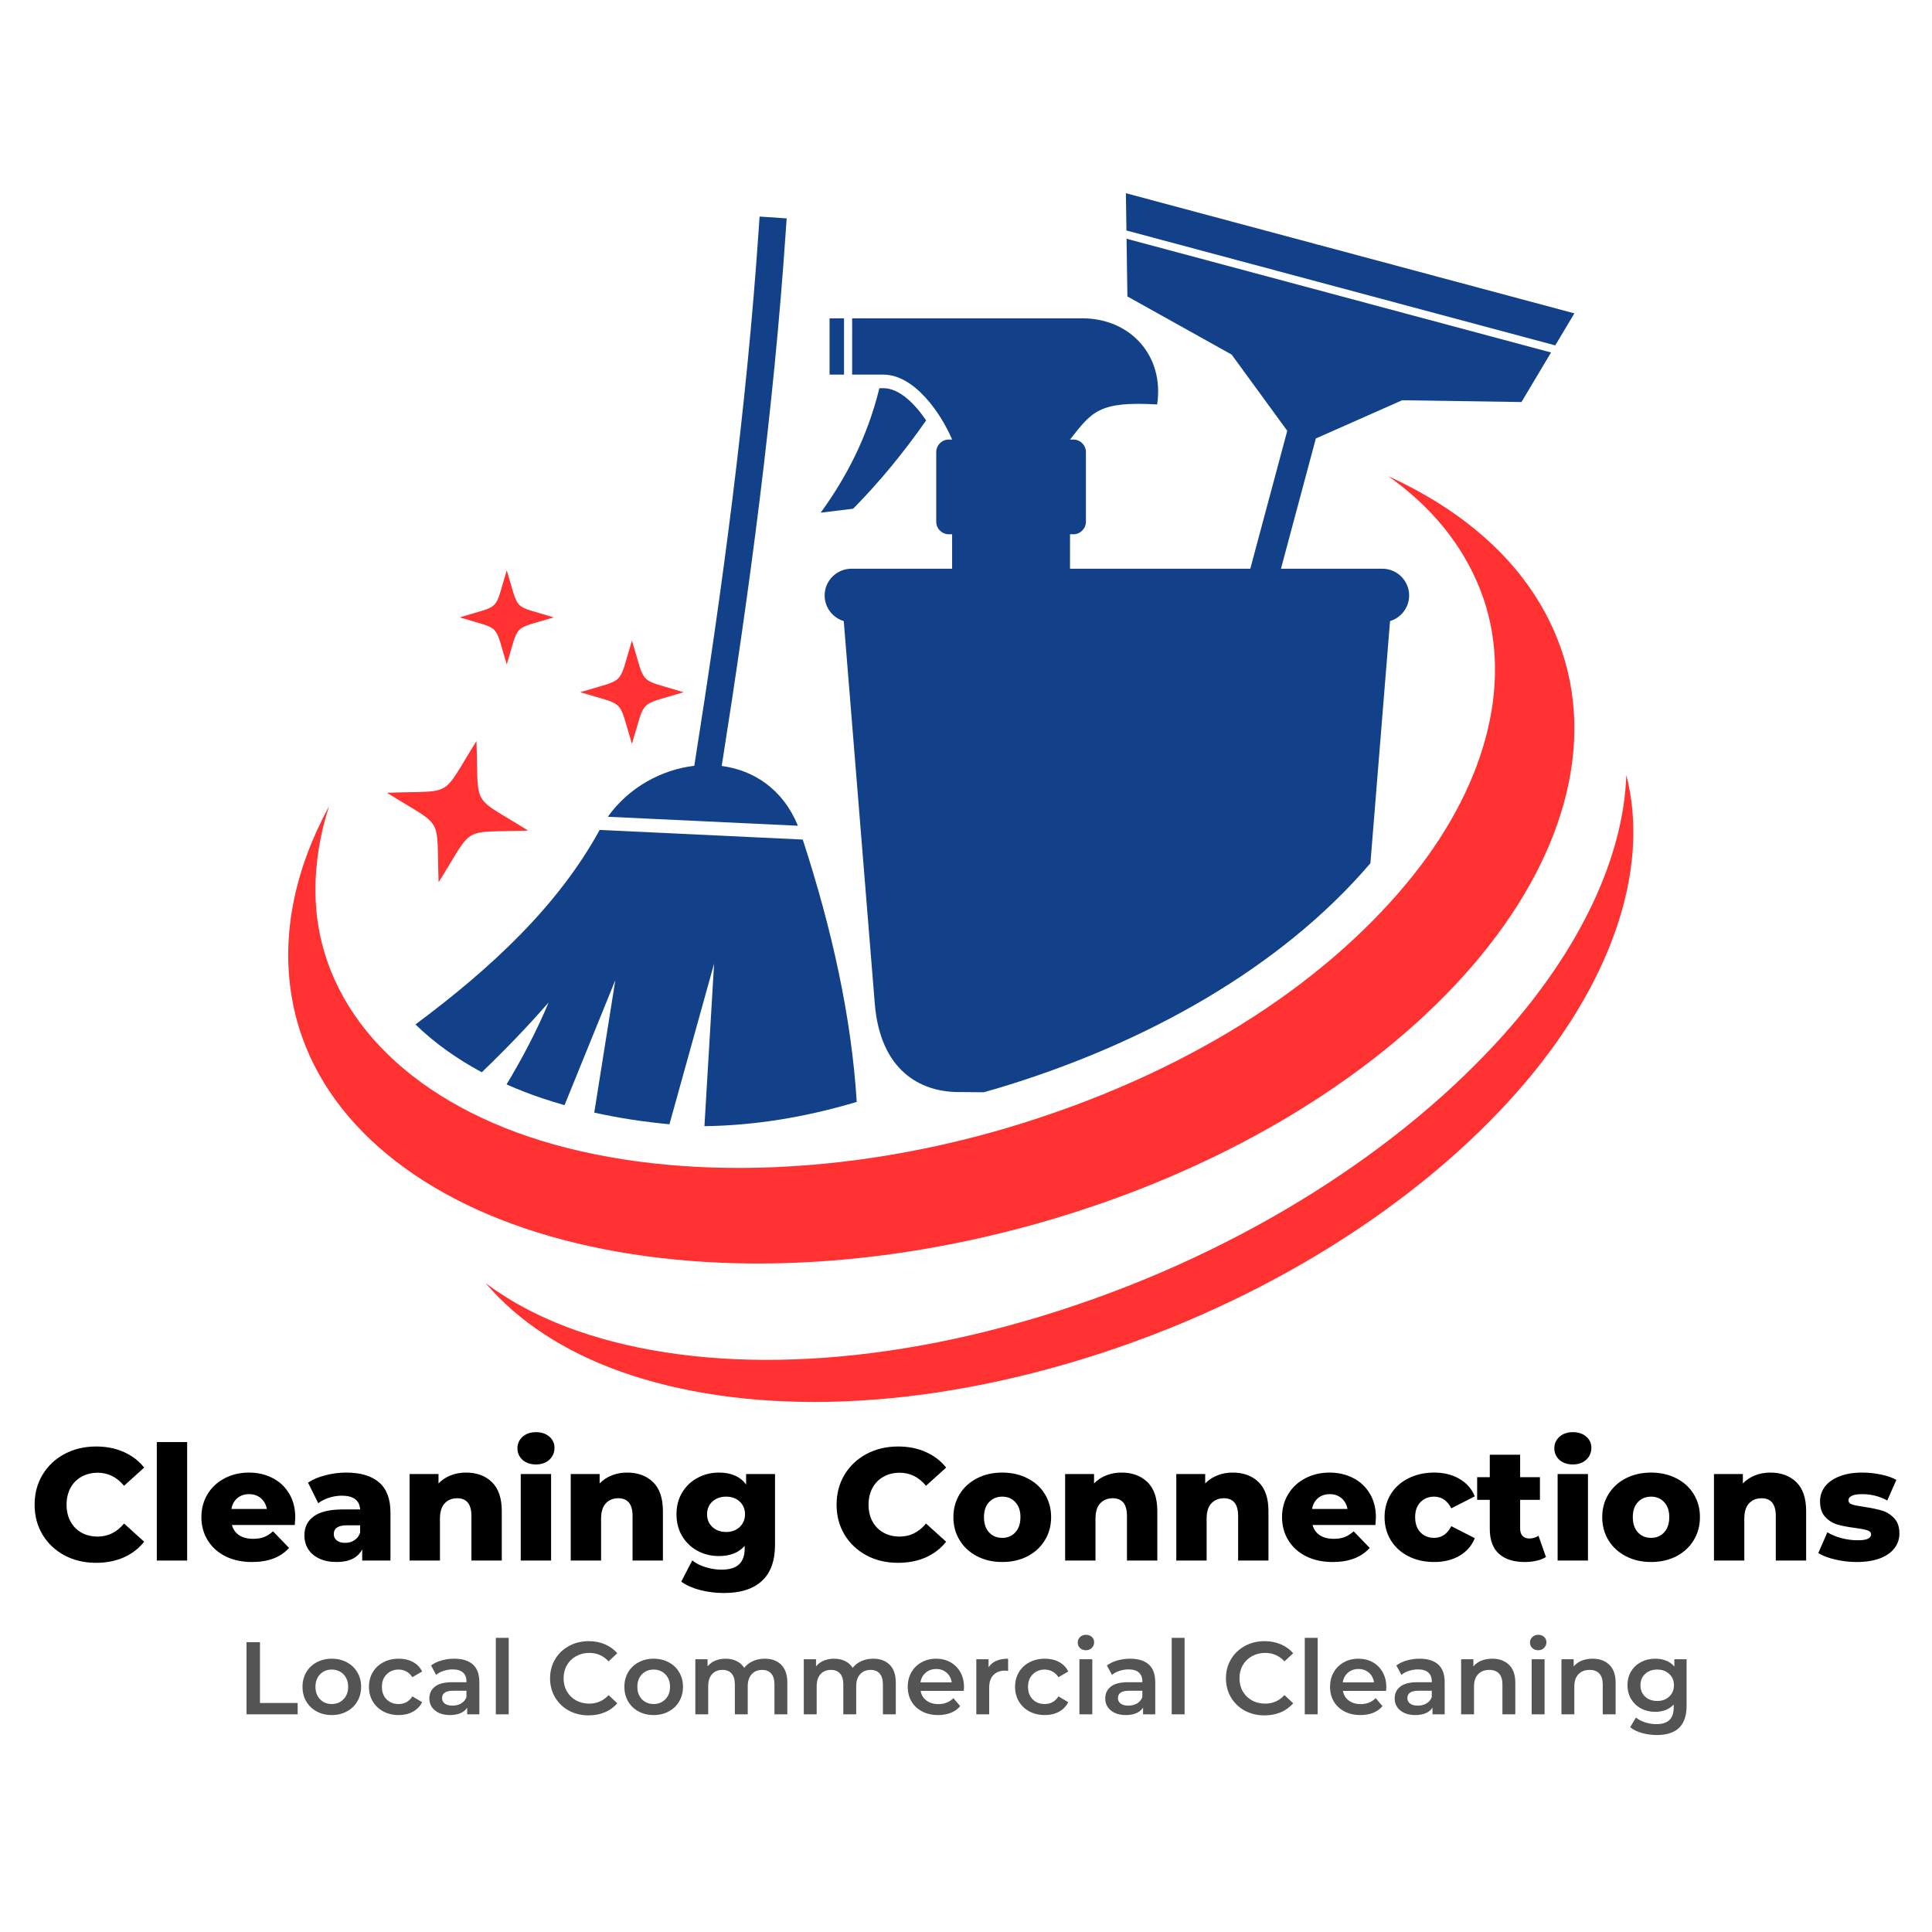 <svg xmlns="http://www.w3.org/2000/svg" xmlns:xlink="http://www.w3.org/1999/xlink" width="500" zoomAndPan="magnify" viewBox="0 0 375 375" height="500" preserveAspectRatio="xMidYMid meet" version="1.0"><defs><g/><clipPath id="85ce52c085"><path d="M 218 37.5 L 306 37.5 L 306 152 L 218 152 Z M 218 37.5 " clip-rule="nonzero"/></clipPath></defs><path fill="#ff3131" d="M 269.477 92.438 C 286.066 100.016 298.188 111.473 303.219 126.574 C 309.836 146.438 302.285 169.148 284.234 189.234 C 265.781 209.773 236.598 227.609 200.977 237.586 C 165.355 247.559 130.68 247.473 104.191 239.18 C 78.094 231.008 60.188 214.75 56.621 193.512 C 54.547 181.156 57.32 168.562 63.879 156.461 C 62.113 161.906 61.188 167.473 61.23 173.125 C 61.391 194.504 77.18 212.078 102.699 220.652 C 128.602 229.352 163.977 228.82 198.469 218.012 C 232.961 207.207 258.668 189.492 274.316 169.871 C 288.914 151.574 293.859 131.387 287.395 114.672 C 283.898 105.633 277.695 98.254 269.477 92.438 " fill-opacity="1" fill-rule="evenodd"/><path fill="#ff3131" d="M 315.668 150.414 C 320.449 169.059 312.469 191.441 294.664 211.723 C 275.582 233.453 245.719 252.746 210.742 263.605 C 175.766 274.465 143.66 274.496 120.402 266.199 C 109.418 262.281 100.523 256.414 94.254 249.055 C 99.355 252.871 105.43 256.027 112.34 258.41 C 136.137 266.609 169.312 266.043 205.434 254.441 C 241.551 242.84 272.277 222.852 292.074 200.594 C 306.762 184.086 315.125 166.375 315.668 150.414 " fill-opacity="1" fill-rule="evenodd"/><path fill="#12418a" d="M 154.875 160.277 C 151.977 153.18 146.309 149.496 140.086 148.672 C 145.527 114.254 150.148 79.812 152.508 45.02 L 152.688 42.391 L 147.434 42.035 L 147.254 44.664 C 144.887 79.566 140.234 114.113 134.762 148.641 C 128.359 149.387 122.016 152.867 117.98 158.531 Z M 93.516 208.125 C 98.062 203.758 102.406 199.258 106.484 194.578 C 104.23 199.988 101.453 205.277 98.324 210.484 C 100.594 211.496 102.902 212.387 105.215 213.164 C 106.652 213.645 108.105 214.094 109.578 214.512 L 119.434 190.246 L 115.344 215.961 C 120.094 217.012 124.977 217.754 129.938 218.219 L 138.605 187.039 L 136.73 218.59 C 146.297 218.461 156.145 216.918 166.289 213.879 C 165.285 197.562 161.535 180.516 155.812 162.957 L 116.391 161.09 C 108.352 175.781 95.441 187.832 80.641 198.844 C 84.379 202.492 88.789 205.586 93.516 208.125 Z M 93.516 208.125 " fill-opacity="1" fill-rule="evenodd"/><path fill="#12418a" d="M 165.25 110.391 C 199.609 110.391 233.965 110.391 268.328 110.391 C 271.18 110.391 273.516 112.723 273.516 115.578 C 273.516 117.918 271.945 119.906 269.805 120.551 L 265.996 167.551 C 248.211 188.379 221.84 202.418 196.109 210.477 C 194.418 211.008 192.703 211.52 190.961 212.008 L 185.906 211.965 C 178.617 211.91 170.848 207.789 169.793 194.785 L 163.773 120.551 C 161.637 119.91 160.062 117.918 160.062 115.578 C 160.062 112.723 162.398 110.391 165.25 110.391 " fill-opacity="1" fill-rule="evenodd"/><g clip-path="url(#85ce52c085)"><path fill="#12418a" d="M 218.664 46.34 L 218.828 57.539 L 239.062 68.824 L 249.855 83.617 L 239.828 121.031 L 238.133 120.578 L 230.609 148.652 L 239.555 151.051 L 247.078 122.973 L 245.383 122.52 L 255.406 85.105 L 272.152 77.688 L 295.316 78.035 L 301.055 68.418 Z M 218.535 37.5 L 218.641 44.738 L 301.875 67.039 L 305.586 60.824 C 246.801 45.074 277.32 53.254 218.535 37.5 Z M 218.535 37.5 " fill-opacity="1" fill-rule="evenodd"/></g><path fill="#12418a" d="M 184.156 85.316 L 184.805 85.316 C 182.668 80.273 177.516 72.715 171.461 72.715 L 165.402 72.715 L 165.402 61.789 L 210.105 61.789 C 219.406 61.789 226.031 69.059 224.598 78.504 C 213.277 77.84 211.934 79.914 207.691 85.316 L 208.34 85.316 C 209.68 85.316 210.777 86.414 210.777 87.754 L 210.777 101.266 C 210.777 102.605 209.676 103.703 208.34 103.703 L 207.691 103.703 L 207.691 118.488 L 184.805 118.488 L 184.805 103.703 L 184.16 103.703 C 182.82 103.703 181.723 102.605 181.723 101.266 L 181.723 87.754 C 181.719 86.41 182.816 85.316 184.156 85.316 M 170.688 75.348 C 168.305 85.031 164.203 92.73 159.297 99.512 L 165.594 98.742 C 170.68 93.594 175.387 87.855 179.766 81.602 C 177.598 78.41 174.586 75.348 171.461 75.348 Z M 161.016 61.789 L 163.824 61.789 L 163.824 72.715 L 161.016 72.715 Z M 161.016 61.789 " fill-opacity="1" fill-rule="evenodd"/><path fill="#ff3131" d="M 92.477 143.844 C 92.961 157.164 91.211 154.137 102.504 161.215 C 89.188 161.695 92.215 159.949 85.137 171.242 C 84.652 157.922 86.402 160.953 75.109 153.875 C 88.43 153.391 85.398 155.141 92.477 143.844 " fill-opacity="1" fill-rule="evenodd"/><path fill="#ff3131" d="M 122.66 124.332 C 125.426 133.34 123.68 131.59 132.688 134.359 C 123.68 137.125 125.426 135.379 122.66 144.387 C 119.891 135.379 121.641 137.125 112.629 134.359 C 121.641 131.59 119.895 133.34 122.66 124.332 " fill-opacity="1" fill-rule="evenodd"/><path fill="#ff3131" d="M 98.359 110.703 C 100.879 118.902 99.289 117.312 107.488 119.832 C 99.289 122.352 100.879 120.758 98.359 128.961 C 95.84 120.758 97.434 122.352 89.23 119.832 C 97.434 117.312 95.84 118.902 98.359 110.703 " fill-opacity="1" fill-rule="evenodd"/><g fill="#000000" fill-opacity="1"><g transform="translate(5.671, 302.904)"><g><path d="M 12.984 0.438 C 10.711 0.438 8.672 -0.039 6.859 -1 C 5.055 -1.969 3.633 -3.305 2.594 -5.016 C 1.562 -6.734 1.047 -8.676 1.047 -10.844 C 1.047 -13.02 1.562 -14.961 2.594 -16.672 C 3.633 -18.391 5.055 -19.727 6.859 -20.688 C 8.672 -21.656 10.711 -22.141 12.984 -22.141 C 14.973 -22.141 16.758 -21.785 18.344 -21.078 C 19.938 -20.379 21.258 -19.367 22.312 -18.047 L 18.406 -14.516 C 17.008 -16.203 15.305 -17.047 13.297 -17.047 C 12.117 -17.047 11.066 -16.785 10.141 -16.266 C 9.223 -15.754 8.508 -15.023 8 -14.078 C 7.5 -13.141 7.25 -12.062 7.25 -10.844 C 7.25 -9.625 7.5 -8.547 8 -7.609 C 8.508 -6.672 9.223 -5.941 10.141 -5.422 C 11.066 -4.91 12.117 -4.656 13.297 -4.656 C 15.305 -4.656 17.008 -5.5 18.406 -7.188 L 22.312 -3.656 C 21.258 -2.332 19.938 -1.316 18.344 -0.609 C 16.758 0.086 14.973 0.438 12.984 0.438 Z M 12.984 0.438 "/></g></g></g><g fill="#000000" fill-opacity="1"><g transform="translate(28.546, 302.904)"><g><path d="M 1.891 -23 L 7.781 -23 L 7.781 0 L 1.891 0 Z M 1.891 -23 "/></g></g></g><g fill="#000000" fill-opacity="1"><g transform="translate(38.248, 302.904)"><g><path d="M 19.062 -8.375 C 19.062 -8.332 19.031 -7.844 18.969 -6.906 L 6.766 -6.906 C 7.004 -6.039 7.477 -5.375 8.188 -4.906 C 8.906 -4.445 9.801 -4.219 10.875 -4.219 C 11.688 -4.219 12.383 -4.328 12.969 -4.547 C 13.562 -4.773 14.156 -5.148 14.75 -5.672 L 17.859 -2.453 C 16.223 -0.629 13.832 0.281 10.688 0.281 C 8.727 0.281 7.004 -0.086 5.516 -0.828 C 4.023 -1.578 2.875 -2.613 2.062 -3.938 C 1.25 -5.258 0.844 -6.758 0.844 -8.438 C 0.844 -10.082 1.238 -11.562 2.031 -12.875 C 2.82 -14.188 3.922 -15.211 5.328 -15.953 C 6.734 -16.703 8.316 -17.078 10.078 -17.078 C 11.754 -17.078 13.27 -16.727 14.625 -16.031 C 15.988 -15.344 17.066 -14.344 17.859 -13.031 C 18.66 -11.719 19.062 -10.164 19.062 -8.375 Z M 10.109 -12.891 C 9.191 -12.891 8.426 -12.629 7.812 -12.109 C 7.207 -11.598 6.828 -10.898 6.672 -10.016 L 13.547 -10.016 C 13.379 -10.898 12.988 -11.598 12.375 -12.109 C 11.77 -12.629 11.016 -12.891 10.109 -12.891 Z M 10.109 -12.891 "/></g></g></g><g fill="#000000" fill-opacity="1"><g transform="translate(58.148, 302.904)"><g><path d="M 9.047 -17.078 C 11.836 -17.078 13.969 -16.441 15.438 -15.172 C 16.906 -13.898 17.641 -11.953 17.641 -9.328 L 17.641 0 L 12.156 0 L 12.156 -2.172 C 11.301 -0.535 9.645 0.281 7.188 0.281 C 5.883 0.281 4.758 0.055 3.812 -0.391 C 2.863 -0.848 2.145 -1.461 1.656 -2.234 C 1.176 -3.016 0.938 -3.898 0.938 -4.891 C 0.938 -6.484 1.547 -7.719 2.766 -8.594 C 3.984 -9.477 5.863 -9.922 8.406 -9.922 L 11.75 -9.922 C 11.645 -11.703 10.457 -12.594 8.188 -12.594 C 7.375 -12.594 6.555 -12.461 5.734 -12.203 C 4.91 -11.941 4.207 -11.582 3.625 -11.125 L 1.641 -15.125 C 2.566 -15.75 3.695 -16.227 5.031 -16.562 C 6.363 -16.906 7.703 -17.078 9.047 -17.078 Z M 8.828 -3.438 C 9.516 -3.438 10.113 -3.602 10.625 -3.938 C 11.145 -4.27 11.52 -4.754 11.75 -5.391 L 11.75 -6.844 L 9.203 -6.844 C 7.492 -6.844 6.641 -6.273 6.641 -5.141 C 6.641 -4.629 6.832 -4.219 7.219 -3.906 C 7.613 -3.594 8.148 -3.438 8.828 -3.438 Z M 8.828 -3.438 "/></g></g></g><g fill="#000000" fill-opacity="1"><g transform="translate(77.613, 302.904)"><g><path d="M 12.828 -17.078 C 14.922 -17.078 16.602 -16.457 17.875 -15.219 C 19.145 -13.977 19.781 -12.109 19.781 -9.609 L 19.781 0 L 13.891 0 L 13.891 -8.656 C 13.891 -10.945 12.969 -12.094 11.125 -12.094 C 10.113 -12.094 9.301 -11.758 8.688 -11.094 C 8.082 -10.438 7.781 -9.445 7.781 -8.125 L 7.781 0 L 1.891 0 L 1.891 -16.797 L 7.5 -16.797 L 7.5 -14.969 C 8.164 -15.656 8.953 -16.176 9.859 -16.531 C 10.766 -16.895 11.754 -17.078 12.828 -17.078 Z M 12.828 -17.078 "/></g></g></g><g fill="#000000" fill-opacity="1"><g transform="translate(99.187, 302.904)"><g><path d="M 1.891 -16.797 L 7.781 -16.797 L 7.781 0 L 1.891 0 Z M 4.844 -18.656 C 3.77 -18.656 2.898 -18.953 2.234 -19.547 C 1.578 -20.148 1.25 -20.898 1.25 -21.797 C 1.25 -22.68 1.578 -23.422 2.234 -24.016 C 2.898 -24.617 3.77 -24.922 4.844 -24.922 C 5.914 -24.922 6.781 -24.633 7.438 -24.062 C 8.102 -23.5 8.438 -22.773 8.438 -21.891 C 8.438 -20.953 8.102 -20.176 7.438 -19.562 C 6.781 -18.957 5.914 -18.656 4.844 -18.656 Z M 4.844 -18.656 "/></g></g></g><g fill="#000000" fill-opacity="1"><g transform="translate(108.888, 302.904)"><g><path d="M 12.828 -17.078 C 14.922 -17.078 16.602 -16.457 17.875 -15.219 C 19.145 -13.977 19.781 -12.109 19.781 -9.609 L 19.781 0 L 13.891 0 L 13.891 -8.656 C 13.891 -10.945 12.969 -12.094 11.125 -12.094 C 10.113 -12.094 9.301 -11.758 8.688 -11.094 C 8.082 -10.438 7.781 -9.445 7.781 -8.125 L 7.781 0 L 1.891 0 L 1.891 -16.797 L 7.5 -16.797 L 7.5 -14.969 C 8.164 -15.656 8.953 -16.176 9.859 -16.531 C 10.766 -16.895 11.754 -17.078 12.828 -17.078 Z M 12.828 -17.078 "/></g></g></g><g fill="#000000" fill-opacity="1"><g transform="translate(130.462, 302.904)"><g><path d="M 19.969 -16.797 L 19.969 -3.062 C 19.969 0.051 19.117 2.391 17.422 3.953 C 15.723 5.516 13.285 6.297 10.109 6.297 C 8.453 6.297 6.898 6.109 5.453 5.734 C 4.004 5.359 2.773 4.812 1.766 4.094 L 3.906 -0.031 C 4.582 0.531 5.441 0.969 6.484 1.281 C 7.535 1.602 8.566 1.766 9.578 1.766 C 11.129 1.766 12.266 1.422 12.984 0.734 C 13.711 0.055 14.078 -0.953 14.078 -2.297 L 14.078 -2.859 C 12.941 -1.535 11.273 -0.875 9.078 -0.875 C 7.586 -0.875 6.211 -1.207 4.953 -1.875 C 3.691 -2.551 2.691 -3.504 1.953 -4.734 C 1.211 -5.961 0.844 -7.379 0.844 -8.984 C 0.844 -10.578 1.211 -11.988 1.953 -13.219 C 2.691 -14.445 3.691 -15.395 4.953 -16.062 C 6.211 -16.738 7.586 -17.078 9.078 -17.078 C 11.473 -17.078 13.234 -16.301 14.359 -14.75 L 14.359 -16.797 Z M 10.484 -5.547 C 11.535 -5.547 12.406 -5.863 13.094 -6.5 C 13.789 -7.145 14.141 -7.973 14.141 -8.984 C 14.141 -10.004 13.797 -10.828 13.109 -11.453 C 12.43 -12.086 11.555 -12.406 10.484 -12.406 C 9.398 -12.406 8.508 -12.086 7.812 -11.453 C 7.125 -10.828 6.781 -10.004 6.781 -8.984 C 6.781 -7.973 7.129 -7.145 7.828 -6.5 C 8.535 -5.863 9.422 -5.547 10.484 -5.547 Z M 10.484 -5.547 "/></g></g></g><g fill="#000000" fill-opacity="1"><g transform="translate(152.314, 302.904)"><g/></g></g><g fill="#000000" fill-opacity="1"><g transform="translate(161.334, 302.904)"><g><path d="M 12.984 0.438 C 10.711 0.438 8.672 -0.039 6.859 -1 C 5.055 -1.969 3.633 -3.305 2.594 -5.016 C 1.562 -6.734 1.047 -8.676 1.047 -10.844 C 1.047 -13.02 1.562 -14.961 2.594 -16.672 C 3.633 -18.391 5.055 -19.727 6.859 -20.688 C 8.672 -21.656 10.711 -22.141 12.984 -22.141 C 14.973 -22.141 16.758 -21.785 18.344 -21.078 C 19.938 -20.379 21.258 -19.367 22.312 -18.047 L 18.406 -14.516 C 17.008 -16.203 15.305 -17.047 13.297 -17.047 C 12.117 -17.047 11.066 -16.785 10.141 -16.266 C 9.223 -15.754 8.508 -15.023 8 -14.078 C 7.5 -13.141 7.25 -12.062 7.25 -10.844 C 7.25 -9.625 7.5 -8.547 8 -7.609 C 8.508 -6.672 9.223 -5.941 10.141 -5.422 C 11.066 -4.91 12.117 -4.656 13.297 -4.656 C 15.305 -4.656 17.008 -5.5 18.406 -7.188 L 22.312 -3.656 C 21.258 -2.332 19.938 -1.316 18.344 -0.609 C 16.758 0.086 14.973 0.438 12.984 0.438 Z M 12.984 0.438 "/></g></g></g><g fill="#000000" fill-opacity="1"><g transform="translate(184.209, 302.904)"><g><path d="M 10.328 0.281 C 8.523 0.281 6.898 -0.086 5.453 -0.828 C 4.004 -1.578 2.875 -2.613 2.062 -3.938 C 1.25 -5.258 0.844 -6.758 0.844 -8.438 C 0.844 -10.082 1.25 -11.566 2.062 -12.891 C 2.875 -14.211 4 -15.238 5.438 -15.969 C 6.875 -16.707 8.504 -17.078 10.328 -17.078 C 12.141 -17.078 13.77 -16.707 15.219 -15.969 C 16.664 -15.238 17.789 -14.219 18.594 -12.906 C 19.406 -11.594 19.812 -10.102 19.812 -8.438 C 19.812 -6.758 19.406 -5.258 18.594 -3.938 C 17.789 -2.613 16.664 -1.578 15.219 -0.828 C 13.77 -0.086 12.141 0.281 10.328 0.281 Z M 10.328 -4.406 C 11.359 -4.406 12.203 -4.758 12.859 -5.469 C 13.523 -6.188 13.859 -7.176 13.859 -8.438 C 13.859 -9.676 13.523 -10.645 12.859 -11.344 C 12.203 -12.051 11.359 -12.406 10.328 -12.406 C 9.285 -12.406 8.43 -12.051 7.766 -11.344 C 7.109 -10.645 6.781 -9.676 6.781 -8.438 C 6.781 -7.176 7.109 -6.188 7.766 -5.469 C 8.43 -4.758 9.285 -4.406 10.328 -4.406 Z M 10.328 -4.406 "/></g></g></g><g fill="#000000" fill-opacity="1"><g transform="translate(204.852, 302.904)"><g><path d="M 12.828 -17.078 C 14.922 -17.078 16.602 -16.457 17.875 -15.219 C 19.145 -13.977 19.781 -12.109 19.781 -9.609 L 19.781 0 L 13.891 0 L 13.891 -8.656 C 13.891 -10.945 12.969 -12.094 11.125 -12.094 C 10.113 -12.094 9.301 -11.758 8.688 -11.094 C 8.082 -10.438 7.781 -9.445 7.781 -8.125 L 7.781 0 L 1.891 0 L 1.891 -16.797 L 7.5 -16.797 L 7.5 -14.969 C 8.164 -15.656 8.953 -16.176 9.859 -16.531 C 10.766 -16.895 11.754 -17.078 12.828 -17.078 Z M 12.828 -17.078 "/></g></g></g><g fill="#000000" fill-opacity="1"><g transform="translate(226.426, 302.904)"><g><path d="M 12.828 -17.078 C 14.922 -17.078 16.602 -16.457 17.875 -15.219 C 19.145 -13.977 19.781 -12.109 19.781 -9.609 L 19.781 0 L 13.891 0 L 13.891 -8.656 C 13.891 -10.945 12.969 -12.094 11.125 -12.094 C 10.113 -12.094 9.301 -11.758 8.688 -11.094 C 8.082 -10.438 7.781 -9.445 7.781 -8.125 L 7.781 0 L 1.891 0 L 1.891 -16.797 L 7.5 -16.797 L 7.5 -14.969 C 8.164 -15.656 8.953 -16.176 9.859 -16.531 C 10.766 -16.895 11.754 -17.078 12.828 -17.078 Z M 12.828 -17.078 "/></g></g></g><g fill="#000000" fill-opacity="1"><g transform="translate(247.999, 302.904)"><g><path d="M 19.062 -8.375 C 19.062 -8.332 19.031 -7.844 18.969 -6.906 L 6.766 -6.906 C 7.004 -6.039 7.477 -5.375 8.188 -4.906 C 8.906 -4.445 9.801 -4.219 10.875 -4.219 C 11.688 -4.219 12.383 -4.328 12.969 -4.547 C 13.562 -4.773 14.156 -5.148 14.75 -5.672 L 17.859 -2.453 C 16.223 -0.629 13.832 0.281 10.688 0.281 C 8.727 0.281 7.004 -0.086 5.516 -0.828 C 4.023 -1.578 2.875 -2.613 2.062 -3.938 C 1.25 -5.258 0.844 -6.758 0.844 -8.438 C 0.844 -10.082 1.238 -11.562 2.031 -12.875 C 2.82 -14.188 3.922 -15.211 5.328 -15.953 C 6.734 -16.703 8.316 -17.078 10.078 -17.078 C 11.754 -17.078 13.27 -16.727 14.625 -16.031 C 15.988 -15.344 17.066 -14.344 17.859 -13.031 C 18.66 -11.719 19.062 -10.164 19.062 -8.375 Z M 10.109 -12.891 C 9.191 -12.891 8.426 -12.629 7.812 -12.109 C 7.207 -11.598 6.828 -10.898 6.672 -10.016 L 13.547 -10.016 C 13.379 -10.898 12.988 -11.598 12.375 -12.109 C 11.77 -12.629 11.016 -12.891 10.109 -12.891 Z M 10.109 -12.891 "/></g></g></g><g fill="#000000" fill-opacity="1"><g transform="translate(267.899, 302.904)"><g><path d="M 10.484 0.281 C 8.617 0.281 6.953 -0.086 5.484 -0.828 C 4.016 -1.578 2.875 -2.613 2.062 -3.938 C 1.25 -5.258 0.844 -6.758 0.844 -8.438 C 0.844 -10.102 1.25 -11.594 2.062 -12.906 C 2.875 -14.219 4.016 -15.238 5.484 -15.969 C 6.953 -16.707 8.617 -17.078 10.484 -17.078 C 12.379 -17.078 14.02 -16.664 15.406 -15.844 C 16.789 -15.031 17.773 -13.906 18.359 -12.469 L 13.797 -10.141 C 13.023 -11.648 11.91 -12.406 10.453 -12.406 C 9.391 -12.406 8.508 -12.051 7.812 -11.344 C 7.125 -10.645 6.781 -9.676 6.781 -8.438 C 6.781 -7.176 7.125 -6.188 7.812 -5.469 C 8.508 -4.758 9.391 -4.406 10.453 -4.406 C 11.91 -4.406 13.023 -5.16 13.797 -6.672 L 18.359 -4.344 C 17.773 -2.895 16.789 -1.758 15.406 -0.938 C 14.02 -0.125 12.379 0.281 10.484 0.281 Z M 10.484 0.281 "/></g></g></g><g fill="#000000" fill-opacity="1"><g transform="translate(286.589, 302.904)"><g><path d="M 13.484 -0.688 C 12.984 -0.375 12.379 -0.133 11.672 0.031 C 10.961 0.195 10.203 0.281 9.391 0.281 C 7.203 0.281 5.52 -0.254 4.344 -1.328 C 3.164 -2.398 2.578 -4.004 2.578 -6.141 L 2.578 -11.781 L 0.125 -11.781 L 0.125 -16.188 L 2.578 -16.188 L 2.578 -20.547 L 8.469 -20.547 L 8.469 -16.188 L 12.312 -16.188 L 12.312 -11.781 L 8.469 -11.781 L 8.469 -6.203 C 8.469 -5.598 8.625 -5.125 8.938 -4.781 C 9.258 -4.445 9.691 -4.281 10.234 -4.281 C 10.91 -4.281 11.508 -4.457 12.031 -4.812 Z M 13.484 -0.688 "/></g></g></g><g fill="#000000" fill-opacity="1"><g transform="translate(300.444, 302.904)"><g><path d="M 1.891 -16.797 L 7.781 -16.797 L 7.781 0 L 1.891 0 Z M 4.844 -18.656 C 3.77 -18.656 2.898 -18.953 2.234 -19.547 C 1.578 -20.148 1.25 -20.898 1.25 -21.797 C 1.25 -22.68 1.578 -23.422 2.234 -24.016 C 2.898 -24.617 3.77 -24.922 4.844 -24.922 C 5.914 -24.922 6.781 -24.633 7.438 -24.062 C 8.102 -23.5 8.438 -22.773 8.438 -21.891 C 8.438 -20.953 8.102 -20.176 7.438 -19.562 C 6.781 -18.957 5.914 -18.656 4.844 -18.656 Z M 4.844 -18.656 "/></g></g></g><g fill="#000000" fill-opacity="1"><g transform="translate(310.146, 302.904)"><g><path d="M 10.328 0.281 C 8.523 0.281 6.898 -0.086 5.453 -0.828 C 4.004 -1.578 2.875 -2.613 2.062 -3.938 C 1.25 -5.258 0.844 -6.758 0.844 -8.438 C 0.844 -10.082 1.25 -11.566 2.062 -12.891 C 2.875 -14.211 4 -15.238 5.438 -15.969 C 6.875 -16.707 8.504 -17.078 10.328 -17.078 C 12.141 -17.078 13.77 -16.707 15.219 -15.969 C 16.664 -15.238 17.789 -14.219 18.594 -12.906 C 19.406 -11.594 19.812 -10.102 19.812 -8.438 C 19.812 -6.758 19.406 -5.258 18.594 -3.938 C 17.789 -2.613 16.664 -1.578 15.219 -0.828 C 13.77 -0.086 12.141 0.281 10.328 0.281 Z M 10.328 -4.406 C 11.359 -4.406 12.203 -4.758 12.859 -5.469 C 13.523 -6.188 13.859 -7.176 13.859 -8.438 C 13.859 -9.676 13.523 -10.645 12.859 -11.344 C 12.203 -12.051 11.359 -12.406 10.328 -12.406 C 9.285 -12.406 8.43 -12.051 7.766 -11.344 C 7.109 -10.645 6.781 -9.676 6.781 -8.438 C 6.781 -7.176 7.109 -6.188 7.766 -5.469 C 8.43 -4.758 9.285 -4.406 10.328 -4.406 Z M 10.328 -4.406 "/></g></g></g><g fill="#000000" fill-opacity="1"><g transform="translate(330.79, 302.904)"><g><path d="M 12.828 -17.078 C 14.922 -17.078 16.602 -16.457 17.875 -15.219 C 19.145 -13.977 19.781 -12.109 19.781 -9.609 L 19.781 0 L 13.891 0 L 13.891 -8.656 C 13.891 -10.945 12.969 -12.094 11.125 -12.094 C 10.113 -12.094 9.301 -11.758 8.688 -11.094 C 8.082 -10.438 7.781 -9.445 7.781 -8.125 L 7.781 0 L 1.891 0 L 1.891 -16.797 L 7.5 -16.797 L 7.5 -14.969 C 8.164 -15.656 8.953 -16.176 9.859 -16.531 C 10.766 -16.895 11.754 -17.078 12.828 -17.078 Z M 12.828 -17.078 "/></g></g></g><g fill="#000000" fill-opacity="1"><g transform="translate(352.363, 302.904)"><g><path d="M 8 0.281 C 6.594 0.281 5.207 0.117 3.844 -0.203 C 2.477 -0.523 1.383 -0.941 0.562 -1.453 L 2.328 -5.484 C 3.086 -5.016 3.992 -4.641 5.047 -4.359 C 6.109 -4.078 7.156 -3.938 8.188 -3.938 C 9.133 -3.938 9.805 -4.035 10.203 -4.234 C 10.609 -4.43 10.812 -4.711 10.812 -5.078 C 10.812 -5.453 10.566 -5.719 10.078 -5.875 C 9.598 -6.031 8.832 -6.18 7.781 -6.328 C 6.438 -6.492 5.289 -6.707 4.344 -6.969 C 3.406 -7.238 2.598 -7.734 1.922 -8.453 C 1.242 -9.18 0.906 -10.195 0.906 -11.5 C 0.906 -12.57 1.223 -13.523 1.859 -14.359 C 2.504 -15.203 3.441 -15.863 4.672 -16.344 C 5.898 -16.832 7.367 -17.078 9.078 -17.078 C 10.297 -17.078 11.504 -16.953 12.703 -16.703 C 13.91 -16.461 14.914 -16.113 15.719 -15.656 L 13.953 -11.656 C 12.461 -12.477 10.848 -12.891 9.109 -12.891 C 8.18 -12.891 7.5 -12.781 7.062 -12.562 C 6.633 -12.352 6.422 -12.07 6.422 -11.719 C 6.422 -11.32 6.656 -11.047 7.125 -10.891 C 7.602 -10.734 8.391 -10.578 9.484 -10.422 C 10.867 -10.211 12.016 -9.973 12.922 -9.703 C 13.836 -9.43 14.629 -8.938 15.297 -8.219 C 15.973 -7.508 16.312 -6.516 16.312 -5.234 C 16.312 -4.18 15.988 -3.234 15.344 -2.391 C 14.707 -1.555 13.766 -0.898 12.516 -0.422 C 11.266 0.047 9.758 0.281 8 0.281 Z M 8 0.281 "/></g></g></g><g fill="#545454" fill-opacity="1"><g transform="translate(45.977, 332.75)"><g><path d="M 1.875 -14 L 4.484 -14 L 4.484 -2.203 L 11.797 -2.203 L 11.797 0 L 1.875 0 Z M 1.875 -14 "/></g></g></g><g fill="#545454" fill-opacity="1"><g transform="translate(57.952, 332.75)"><g><path d="M 6.438 0.141 C 5.352 0.141 4.379 -0.094 3.516 -0.562 C 2.648 -1.031 1.973 -1.68 1.484 -2.516 C 1.004 -3.348 0.766 -4.289 0.766 -5.344 C 0.766 -6.395 1.004 -7.332 1.484 -8.156 C 1.973 -8.988 2.648 -9.633 3.516 -10.094 C 4.379 -10.562 5.352 -10.797 6.438 -10.797 C 7.531 -10.797 8.508 -10.562 9.375 -10.094 C 10.25 -9.633 10.926 -8.988 11.406 -8.156 C 11.895 -7.332 12.141 -6.395 12.141 -5.344 C 12.141 -4.289 11.895 -3.348 11.406 -2.516 C 10.926 -1.68 10.25 -1.031 9.375 -0.562 C 8.508 -0.094 7.531 0.141 6.438 0.141 Z M 6.438 -2 C 7.352 -2 8.113 -2.305 8.719 -2.922 C 9.32 -3.535 9.625 -4.344 9.625 -5.344 C 9.625 -6.344 9.32 -7.148 8.719 -7.766 C 8.113 -8.379 7.352 -8.688 6.438 -8.688 C 5.52 -8.688 4.766 -8.379 4.172 -7.766 C 3.578 -7.148 3.281 -6.344 3.281 -5.344 C 3.281 -4.344 3.578 -3.535 4.172 -2.922 C 4.766 -2.305 5.52 -2 6.438 -2 Z M 6.438 -2 "/></g></g></g><g fill="#545454" fill-opacity="1"><g transform="translate(70.847, 332.75)"><g><path d="M 6.547 0.141 C 5.43 0.141 4.43 -0.094 3.547 -0.562 C 2.672 -1.031 1.988 -1.68 1.5 -2.516 C 1.008 -3.348 0.766 -4.289 0.766 -5.344 C 0.766 -6.395 1.008 -7.332 1.5 -8.156 C 1.988 -8.988 2.672 -9.633 3.547 -10.094 C 4.422 -10.562 5.422 -10.797 6.547 -10.797 C 7.598 -10.797 8.52 -10.582 9.312 -10.156 C 10.102 -9.727 10.695 -9.113 11.094 -8.312 L 9.188 -7.203 C 8.875 -7.691 8.488 -8.062 8.031 -8.312 C 7.57 -8.562 7.066 -8.688 6.516 -8.688 C 5.586 -8.688 4.816 -8.379 4.203 -7.766 C 3.586 -7.16 3.281 -6.352 3.281 -5.344 C 3.281 -4.32 3.582 -3.508 4.188 -2.906 C 4.789 -2.301 5.566 -2 6.516 -2 C 7.066 -2 7.57 -2.117 8.031 -2.359 C 8.488 -2.609 8.875 -2.984 9.188 -3.484 L 11.094 -2.359 C 10.688 -1.555 10.082 -0.938 9.281 -0.5 C 8.488 -0.07 7.578 0.141 6.547 0.141 Z M 6.547 0.141 "/></g></g></g><g fill="#545454" fill-opacity="1"><g transform="translate(82.462, 332.75)"><g><path d="M 5.719 -10.797 C 7.289 -10.797 8.492 -10.422 9.328 -9.672 C 10.16 -8.922 10.578 -7.785 10.578 -6.266 L 10.578 0 L 8.219 0 L 8.219 -1.297 C 7.914 -0.828 7.477 -0.469 6.906 -0.219 C 6.344 0.02 5.66 0.141 4.859 0.141 C 4.055 0.141 3.352 0.004 2.75 -0.266 C 2.156 -0.547 1.691 -0.926 1.359 -1.406 C 1.035 -1.895 0.875 -2.445 0.875 -3.062 C 0.875 -4.02 1.227 -4.785 1.938 -5.359 C 2.656 -5.941 3.781 -6.234 5.312 -6.234 L 8.078 -6.234 L 8.078 -6.406 C 8.078 -7.145 7.852 -7.711 7.406 -8.109 C 6.957 -8.516 6.297 -8.719 5.422 -8.719 C 4.816 -8.719 4.223 -8.625 3.641 -8.438 C 3.066 -8.25 2.582 -7.988 2.188 -7.656 L 1.203 -9.484 C 1.766 -9.91 2.438 -10.234 3.219 -10.453 C 4.008 -10.68 4.844 -10.797 5.719 -10.797 Z M 5.375 -1.688 C 6 -1.688 6.555 -1.828 7.047 -2.109 C 7.535 -2.398 7.879 -2.812 8.078 -3.344 L 8.078 -4.578 L 5.5 -4.578 C 4.062 -4.578 3.344 -4.102 3.344 -3.156 C 3.344 -2.707 3.52 -2.348 3.875 -2.078 C 4.238 -1.816 4.738 -1.688 5.375 -1.688 Z M 5.375 -1.688 "/></g></g></g><g fill="#545454" fill-opacity="1"><g transform="translate(94.597, 332.75)"><g><path d="M 1.641 -14.844 L 4.141 -14.844 L 4.141 0 L 1.641 0 Z M 1.641 -14.844 "/></g></g></g><g fill="#545454" fill-opacity="1"><g transform="translate(100.375, 332.75)"><g/></g></g><g fill="#545454" fill-opacity="1"><g transform="translate(105.893, 332.75)"><g><path d="M 8.359 0.203 C 6.941 0.203 5.66 -0.102 4.516 -0.719 C 3.379 -1.344 2.488 -2.203 1.844 -3.297 C 1.195 -4.391 0.875 -5.625 0.875 -7 C 0.875 -8.375 1.203 -9.609 1.859 -10.703 C 2.516 -11.797 3.41 -12.648 4.547 -13.266 C 5.691 -13.891 6.969 -14.203 8.375 -14.203 C 9.52 -14.203 10.566 -14 11.516 -13.594 C 12.461 -13.195 13.266 -12.617 13.922 -11.859 L 12.234 -10.281 C 11.223 -11.375 9.977 -11.922 8.5 -11.922 C 7.539 -11.922 6.68 -11.707 5.922 -11.281 C 5.16 -10.863 4.566 -10.281 4.141 -9.531 C 3.711 -8.789 3.5 -7.945 3.5 -7 C 3.5 -6.051 3.711 -5.203 4.141 -4.453 C 4.566 -3.711 5.16 -3.129 5.922 -2.703 C 6.68 -2.285 7.539 -2.078 8.5 -2.078 C 9.977 -2.078 11.223 -2.629 12.234 -3.734 L 13.922 -2.141 C 13.266 -1.379 12.457 -0.797 11.5 -0.391 C 10.551 0.004 9.504 0.203 8.359 0.203 Z M 8.359 0.203 "/></g></g></g><g fill="#545454" fill-opacity="1"><g transform="translate(120.427, 332.75)"><g><path d="M 6.438 0.141 C 5.352 0.141 4.379 -0.094 3.516 -0.562 C 2.648 -1.031 1.973 -1.68 1.484 -2.516 C 1.004 -3.348 0.766 -4.289 0.766 -5.344 C 0.766 -6.395 1.004 -7.332 1.484 -8.156 C 1.973 -8.988 2.648 -9.633 3.516 -10.094 C 4.379 -10.562 5.352 -10.797 6.438 -10.797 C 7.531 -10.797 8.508 -10.562 9.375 -10.094 C 10.25 -9.633 10.926 -8.988 11.406 -8.156 C 11.895 -7.332 12.141 -6.395 12.141 -5.344 C 12.141 -4.289 11.895 -3.348 11.406 -2.516 C 10.926 -1.68 10.25 -1.031 9.375 -0.562 C 8.508 -0.094 7.531 0.141 6.438 0.141 Z M 6.438 -2 C 7.352 -2 8.113 -2.305 8.719 -2.922 C 9.32 -3.535 9.625 -4.344 9.625 -5.344 C 9.625 -6.344 9.32 -7.148 8.719 -7.766 C 8.113 -8.379 7.352 -8.688 6.438 -8.688 C 5.52 -8.688 4.766 -8.379 4.172 -7.766 C 3.578 -7.148 3.281 -6.344 3.281 -5.344 C 3.281 -4.344 3.578 -3.535 4.172 -2.922 C 4.766 -2.305 5.52 -2 6.438 -2 Z M 6.438 -2 "/></g></g></g><g fill="#545454" fill-opacity="1"><g transform="translate(133.322, 332.75)"><g><path d="M 15.125 -10.797 C 16.469 -10.797 17.531 -10.406 18.312 -9.625 C 19.102 -8.844 19.5 -7.676 19.5 -6.125 L 19.5 0 L 17 0 L 17 -5.797 C 17 -6.734 16.789 -7.438 16.375 -7.906 C 15.969 -8.383 15.375 -8.625 14.594 -8.625 C 13.758 -8.625 13.086 -8.344 12.578 -7.781 C 12.066 -7.227 11.812 -6.441 11.812 -5.422 L 11.812 0 L 9.312 0 L 9.312 -5.797 C 9.312 -6.734 9.102 -7.438 8.688 -7.906 C 8.281 -8.383 7.691 -8.625 6.922 -8.625 C 6.066 -8.625 5.391 -8.348 4.891 -7.797 C 4.391 -7.254 4.141 -6.461 4.141 -5.422 L 4.141 0 L 1.641 0 L 1.641 -10.688 L 4.016 -10.688 L 4.016 -9.312 C 4.422 -9.801 4.922 -10.172 5.516 -10.422 C 6.117 -10.672 6.785 -10.797 7.516 -10.797 C 8.316 -10.797 9.023 -10.645 9.641 -10.344 C 10.266 -10.051 10.758 -9.609 11.125 -9.016 C 11.562 -9.578 12.125 -10.016 12.812 -10.328 C 13.508 -10.641 14.281 -10.797 15.125 -10.797 Z M 15.125 -10.797 "/></g></g></g><g fill="#545454" fill-opacity="1"><g transform="translate(154.374, 332.75)"><g><path d="M 15.125 -10.797 C 16.469 -10.797 17.531 -10.406 18.312 -9.625 C 19.102 -8.844 19.5 -7.676 19.5 -6.125 L 19.5 0 L 17 0 L 17 -5.797 C 17 -6.734 16.789 -7.438 16.375 -7.906 C 15.969 -8.383 15.375 -8.625 14.594 -8.625 C 13.758 -8.625 13.086 -8.344 12.578 -7.781 C 12.066 -7.227 11.812 -6.441 11.812 -5.422 L 11.812 0 L 9.312 0 L 9.312 -5.797 C 9.312 -6.734 9.102 -7.438 8.688 -7.906 C 8.281 -8.383 7.691 -8.625 6.922 -8.625 C 6.066 -8.625 5.391 -8.348 4.891 -7.797 C 4.391 -7.254 4.141 -6.461 4.141 -5.422 L 4.141 0 L 1.641 0 L 1.641 -10.688 L 4.016 -10.688 L 4.016 -9.312 C 4.422 -9.801 4.922 -10.172 5.516 -10.422 C 6.117 -10.672 6.785 -10.797 7.516 -10.797 C 8.316 -10.797 9.023 -10.645 9.641 -10.344 C 10.266 -10.051 10.758 -9.609 11.125 -9.016 C 11.562 -9.578 12.125 -10.016 12.812 -10.328 C 13.508 -10.641 14.281 -10.797 15.125 -10.797 Z M 15.125 -10.797 "/></g></g></g><g fill="#545454" fill-opacity="1"><g transform="translate(175.426, 332.75)"><g><path d="M 11.688 -5.281 C 11.688 -5.102 11.672 -4.859 11.641 -4.547 L 3.266 -4.547 C 3.41 -3.754 3.789 -3.129 4.406 -2.672 C 5.031 -2.211 5.801 -1.984 6.719 -1.984 C 7.895 -1.984 8.863 -2.367 9.625 -3.141 L 10.953 -1.594 C 10.473 -1.02 9.867 -0.586 9.141 -0.297 C 8.41 -0.004 7.582 0.141 6.656 0.141 C 5.488 0.141 4.457 -0.094 3.562 -0.562 C 2.664 -1.031 1.973 -1.68 1.484 -2.516 C 1.004 -3.348 0.766 -4.289 0.766 -5.344 C 0.766 -6.383 1 -7.32 1.469 -8.156 C 1.945 -8.988 2.602 -9.633 3.438 -10.094 C 4.281 -10.562 5.227 -10.797 6.281 -10.797 C 7.32 -10.797 8.25 -10.566 9.062 -10.109 C 9.883 -9.648 10.523 -9.004 10.984 -8.172 C 11.453 -7.336 11.688 -6.375 11.688 -5.281 Z M 6.281 -8.797 C 5.477 -8.797 4.801 -8.555 4.25 -8.078 C 3.695 -7.609 3.359 -6.984 3.234 -6.203 L 9.297 -6.203 C 9.191 -6.973 8.863 -7.598 8.312 -8.078 C 7.77 -8.555 7.094 -8.797 6.281 -8.797 Z M 6.281 -8.797 "/></g></g></g><g fill="#545454" fill-opacity="1"><g transform="translate(187.861, 332.75)"><g><path d="M 4.016 -9.125 C 4.734 -10.238 6 -10.797 7.812 -10.797 L 7.812 -8.422 C 7.602 -8.461 7.41 -8.484 7.234 -8.484 C 6.266 -8.484 5.504 -8.195 4.953 -7.625 C 4.41 -7.062 4.141 -6.25 4.141 -5.188 L 4.141 0 L 1.641 0 L 1.641 -10.688 L 4.016 -10.688 Z M 4.016 -9.125 "/></g></g></g><g fill="#545454" fill-opacity="1"><g transform="translate(196.257, 332.75)"><g><path d="M 6.547 0.141 C 5.43 0.141 4.43 -0.094 3.547 -0.562 C 2.672 -1.031 1.988 -1.68 1.5 -2.516 C 1.008 -3.348 0.766 -4.289 0.766 -5.344 C 0.766 -6.395 1.008 -7.332 1.5 -8.156 C 1.988 -8.988 2.672 -9.633 3.547 -10.094 C 4.422 -10.562 5.422 -10.797 6.547 -10.797 C 7.598 -10.797 8.52 -10.582 9.312 -10.156 C 10.102 -9.727 10.695 -9.113 11.094 -8.312 L 9.188 -7.203 C 8.875 -7.691 8.488 -8.062 8.031 -8.312 C 7.57 -8.562 7.066 -8.688 6.516 -8.688 C 5.586 -8.688 4.816 -8.379 4.203 -7.766 C 3.586 -7.16 3.281 -6.352 3.281 -5.344 C 3.281 -4.32 3.582 -3.508 4.188 -2.906 C 4.789 -2.301 5.566 -2 6.516 -2 C 7.066 -2 7.57 -2.117 8.031 -2.359 C 8.488 -2.609 8.875 -2.984 9.188 -3.484 L 11.094 -2.359 C 10.688 -1.555 10.082 -0.938 9.281 -0.5 C 8.488 -0.07 7.578 0.141 6.547 0.141 Z M 6.547 0.141 "/></g></g></g><g fill="#545454" fill-opacity="1"><g transform="translate(207.873, 332.75)"><g><path d="M 1.641 -10.688 L 4.141 -10.688 L 4.141 0 L 1.641 0 Z M 2.906 -12.438 C 2.445 -12.438 2.066 -12.578 1.766 -12.859 C 1.461 -13.148 1.312 -13.508 1.312 -13.938 C 1.312 -14.363 1.461 -14.719 1.766 -15 C 2.066 -15.289 2.445 -15.438 2.906 -15.438 C 3.363 -15.438 3.742 -15.301 4.047 -15.031 C 4.348 -14.758 4.5 -14.414 4.5 -14 C 4.5 -13.562 4.348 -13.191 4.047 -12.891 C 3.754 -12.586 3.375 -12.438 2.906 -12.438 Z M 2.906 -12.438 "/></g></g></g><g fill="#545454" fill-opacity="1"><g transform="translate(213.65, 332.75)"><g><path d="M 5.719 -10.797 C 7.289 -10.797 8.492 -10.422 9.328 -9.672 C 10.16 -8.922 10.578 -7.785 10.578 -6.266 L 10.578 0 L 8.219 0 L 8.219 -1.297 C 7.914 -0.828 7.477 -0.469 6.906 -0.219 C 6.344 0.02 5.66 0.141 4.859 0.141 C 4.055 0.141 3.352 0.004 2.75 -0.266 C 2.156 -0.547 1.691 -0.926 1.359 -1.406 C 1.035 -1.895 0.875 -2.445 0.875 -3.062 C 0.875 -4.02 1.227 -4.785 1.938 -5.359 C 2.656 -5.941 3.781 -6.234 5.312 -6.234 L 8.078 -6.234 L 8.078 -6.406 C 8.078 -7.145 7.852 -7.711 7.406 -8.109 C 6.957 -8.516 6.297 -8.719 5.422 -8.719 C 4.816 -8.719 4.223 -8.625 3.641 -8.438 C 3.066 -8.25 2.582 -7.988 2.188 -7.656 L 1.203 -9.484 C 1.766 -9.91 2.438 -10.234 3.219 -10.453 C 4.008 -10.68 4.844 -10.797 5.719 -10.797 Z M 5.375 -1.688 C 6 -1.688 6.555 -1.828 7.047 -2.109 C 7.535 -2.398 7.879 -2.812 8.078 -3.344 L 8.078 -4.578 L 5.5 -4.578 C 4.062 -4.578 3.344 -4.102 3.344 -3.156 C 3.344 -2.707 3.52 -2.348 3.875 -2.078 C 4.238 -1.816 4.738 -1.688 5.375 -1.688 Z M 5.375 -1.688 "/></g></g></g><g fill="#545454" fill-opacity="1"><g transform="translate(225.786, 332.75)"><g><path d="M 1.641 -14.844 L 4.141 -14.844 L 4.141 0 L 1.641 0 Z M 1.641 -14.844 "/></g></g></g><g fill="#545454" fill-opacity="1"><g transform="translate(231.563, 332.75)"><g/></g></g><g fill="#545454" fill-opacity="1"><g transform="translate(237.081, 332.75)"><g><path d="M 8.359 0.203 C 6.941 0.203 5.66 -0.102 4.516 -0.719 C 3.379 -1.344 2.488 -2.203 1.844 -3.297 C 1.195 -4.391 0.875 -5.625 0.875 -7 C 0.875 -8.375 1.203 -9.609 1.859 -10.703 C 2.516 -11.797 3.41 -12.648 4.547 -13.266 C 5.691 -13.891 6.969 -14.203 8.375 -14.203 C 9.52 -14.203 10.566 -14 11.516 -13.594 C 12.461 -13.195 13.266 -12.617 13.922 -11.859 L 12.234 -10.281 C 11.223 -11.375 9.977 -11.922 8.5 -11.922 C 7.539 -11.922 6.68 -11.707 5.922 -11.281 C 5.16 -10.863 4.566 -10.281 4.141 -9.531 C 3.711 -8.789 3.5 -7.945 3.5 -7 C 3.5 -6.051 3.711 -5.203 4.141 -4.453 C 4.566 -3.711 5.16 -3.129 5.922 -2.703 C 6.68 -2.285 7.539 -2.078 8.5 -2.078 C 9.977 -2.078 11.223 -2.629 12.234 -3.734 L 13.922 -2.141 C 13.266 -1.379 12.457 -0.797 11.5 -0.391 C 10.551 0.004 9.504 0.203 8.359 0.203 Z M 8.359 0.203 "/></g></g></g><g fill="#545454" fill-opacity="1"><g transform="translate(251.615, 332.75)"><g><path d="M 1.641 -14.844 L 4.141 -14.844 L 4.141 0 L 1.641 0 Z M 1.641 -14.844 "/></g></g></g><g fill="#545454" fill-opacity="1"><g transform="translate(257.393, 332.75)"><g><path d="M 11.688 -5.281 C 11.688 -5.102 11.672 -4.859 11.641 -4.547 L 3.266 -4.547 C 3.41 -3.754 3.789 -3.129 4.406 -2.672 C 5.031 -2.211 5.801 -1.984 6.719 -1.984 C 7.895 -1.984 8.863 -2.367 9.625 -3.141 L 10.953 -1.594 C 10.473 -1.02 9.867 -0.586 9.141 -0.297 C 8.41 -0.004 7.582 0.141 6.656 0.141 C 5.488 0.141 4.457 -0.094 3.562 -0.562 C 2.664 -1.031 1.973 -1.68 1.484 -2.516 C 1.004 -3.348 0.766 -4.289 0.766 -5.344 C 0.766 -6.383 1 -7.32 1.469 -8.156 C 1.945 -8.988 2.602 -9.633 3.438 -10.094 C 4.281 -10.562 5.227 -10.797 6.281 -10.797 C 7.32 -10.797 8.25 -10.566 9.062 -10.109 C 9.883 -9.648 10.523 -9.004 10.984 -8.172 C 11.453 -7.336 11.688 -6.375 11.688 -5.281 Z M 6.281 -8.797 C 5.477 -8.797 4.801 -8.555 4.25 -8.078 C 3.695 -7.609 3.359 -6.984 3.234 -6.203 L 9.297 -6.203 C 9.191 -6.973 8.863 -7.598 8.312 -8.078 C 7.77 -8.555 7.094 -8.797 6.281 -8.797 Z M 6.281 -8.797 "/></g></g></g><g fill="#545454" fill-opacity="1"><g transform="translate(269.828, 332.75)"><g><path d="M 5.719 -10.797 C 7.289 -10.797 8.492 -10.422 9.328 -9.672 C 10.16 -8.922 10.578 -7.785 10.578 -6.266 L 10.578 0 L 8.219 0 L 8.219 -1.297 C 7.914 -0.828 7.477 -0.469 6.906 -0.219 C 6.344 0.02 5.66 0.141 4.859 0.141 C 4.055 0.141 3.352 0.004 2.75 -0.266 C 2.156 -0.547 1.691 -0.926 1.359 -1.406 C 1.035 -1.895 0.875 -2.445 0.875 -3.062 C 0.875 -4.02 1.227 -4.785 1.938 -5.359 C 2.656 -5.941 3.781 -6.234 5.312 -6.234 L 8.078 -6.234 L 8.078 -6.406 C 8.078 -7.145 7.852 -7.711 7.406 -8.109 C 6.957 -8.516 6.297 -8.719 5.422 -8.719 C 4.816 -8.719 4.223 -8.625 3.641 -8.438 C 3.066 -8.25 2.582 -7.988 2.188 -7.656 L 1.203 -9.484 C 1.766 -9.91 2.438 -10.234 3.219 -10.453 C 4.008 -10.68 4.844 -10.797 5.719 -10.797 Z M 5.375 -1.688 C 6 -1.688 6.555 -1.828 7.047 -2.109 C 7.535 -2.398 7.879 -2.812 8.078 -3.344 L 8.078 -4.578 L 5.5 -4.578 C 4.062 -4.578 3.344 -4.102 3.344 -3.156 C 3.344 -2.707 3.52 -2.348 3.875 -2.078 C 4.238 -1.816 4.738 -1.688 5.375 -1.688 Z M 5.375 -1.688 "/></g></g></g><g fill="#545454" fill-opacity="1"><g transform="translate(281.964, 332.75)"><g><path d="M 7.703 -10.797 C 9.047 -10.797 10.125 -10.398 10.938 -9.609 C 11.75 -8.828 12.156 -7.664 12.156 -6.125 L 12.156 0 L 9.656 0 L 9.656 -5.797 C 9.656 -6.734 9.438 -7.438 9 -7.906 C 8.562 -8.383 7.938 -8.625 7.125 -8.625 C 6.195 -8.625 5.469 -8.344 4.938 -7.781 C 4.406 -7.227 4.141 -6.438 4.141 -5.406 L 4.141 0 L 1.641 0 L 1.641 -10.688 L 4.016 -10.688 L 4.016 -9.297 C 4.43 -9.797 4.953 -10.172 5.578 -10.422 C 6.203 -10.672 6.91 -10.797 7.703 -10.797 Z M 7.703 -10.797 "/></g></g></g><g fill="#545454" fill-opacity="1"><g transform="translate(295.658, 332.75)"><g><path d="M 1.641 -10.688 L 4.141 -10.688 L 4.141 0 L 1.641 0 Z M 2.906 -12.438 C 2.445 -12.438 2.066 -12.578 1.766 -12.859 C 1.461 -13.148 1.312 -13.508 1.312 -13.938 C 1.312 -14.363 1.461 -14.719 1.766 -15 C 2.066 -15.289 2.445 -15.438 2.906 -15.438 C 3.363 -15.438 3.742 -15.301 4.047 -15.031 C 4.348 -14.758 4.5 -14.414 4.5 -14 C 4.5 -13.562 4.348 -13.191 4.047 -12.891 C 3.754 -12.586 3.375 -12.438 2.906 -12.438 Z M 2.906 -12.438 "/></g></g></g><g fill="#545454" fill-opacity="1"><g transform="translate(301.436, 332.75)"><g><path d="M 7.703 -10.797 C 9.047 -10.797 10.125 -10.398 10.938 -9.609 C 11.75 -8.828 12.156 -7.664 12.156 -6.125 L 12.156 0 L 9.656 0 L 9.656 -5.797 C 9.656 -6.734 9.438 -7.438 9 -7.906 C 8.562 -8.383 7.938 -8.625 7.125 -8.625 C 6.195 -8.625 5.469 -8.344 4.938 -7.781 C 4.406 -7.227 4.141 -6.438 4.141 -5.406 L 4.141 0 L 1.641 0 L 1.641 -10.688 L 4.016 -10.688 L 4.016 -9.297 C 4.43 -9.797 4.953 -10.172 5.578 -10.422 C 6.203 -10.672 6.91 -10.797 7.703 -10.797 Z M 7.703 -10.797 "/></g></g></g><g fill="#545454" fill-opacity="1"><g transform="translate(315.13, 332.75)"><g><path d="M 12.234 -10.688 L 12.234 -1.625 C 12.234 2.133 10.316 4.016 6.484 4.016 C 5.453 4.016 4.477 3.883 3.562 3.625 C 2.645 3.363 1.883 2.988 1.281 2.5 L 2.406 0.625 C 2.863 1.008 3.445 1.316 4.156 1.547 C 4.875 1.785 5.602 1.906 6.344 1.906 C 7.508 1.906 8.363 1.633 8.906 1.094 C 9.457 0.562 9.734 -0.25 9.734 -1.344 L 9.734 -1.906 C 9.305 -1.438 8.785 -1.082 8.172 -0.844 C 7.566 -0.602 6.895 -0.484 6.156 -0.484 C 5.145 -0.484 4.227 -0.695 3.406 -1.125 C 2.594 -1.562 1.945 -2.172 1.469 -2.953 C 1 -3.742 0.766 -4.645 0.766 -5.656 C 0.766 -6.676 1 -7.57 1.469 -8.344 C 1.945 -9.125 2.594 -9.727 3.406 -10.156 C 4.227 -10.582 5.145 -10.797 6.156 -10.797 C 6.926 -10.797 7.629 -10.672 8.266 -10.422 C 8.898 -10.172 9.43 -9.785 9.859 -9.266 L 9.859 -10.688 Z M 6.547 -2.594 C 7.484 -2.594 8.254 -2.875 8.859 -3.438 C 9.473 -4.008 9.781 -4.75 9.781 -5.656 C 9.781 -6.551 9.473 -7.281 8.859 -7.844 C 8.254 -8.406 7.484 -8.688 6.547 -8.688 C 5.578 -8.688 4.789 -8.406 4.188 -7.844 C 3.582 -7.281 3.281 -6.551 3.281 -5.656 C 3.281 -4.75 3.582 -4.008 4.188 -3.438 C 4.789 -2.875 5.578 -2.594 6.547 -2.594 Z M 6.547 -2.594 "/></g></g></g></svg>